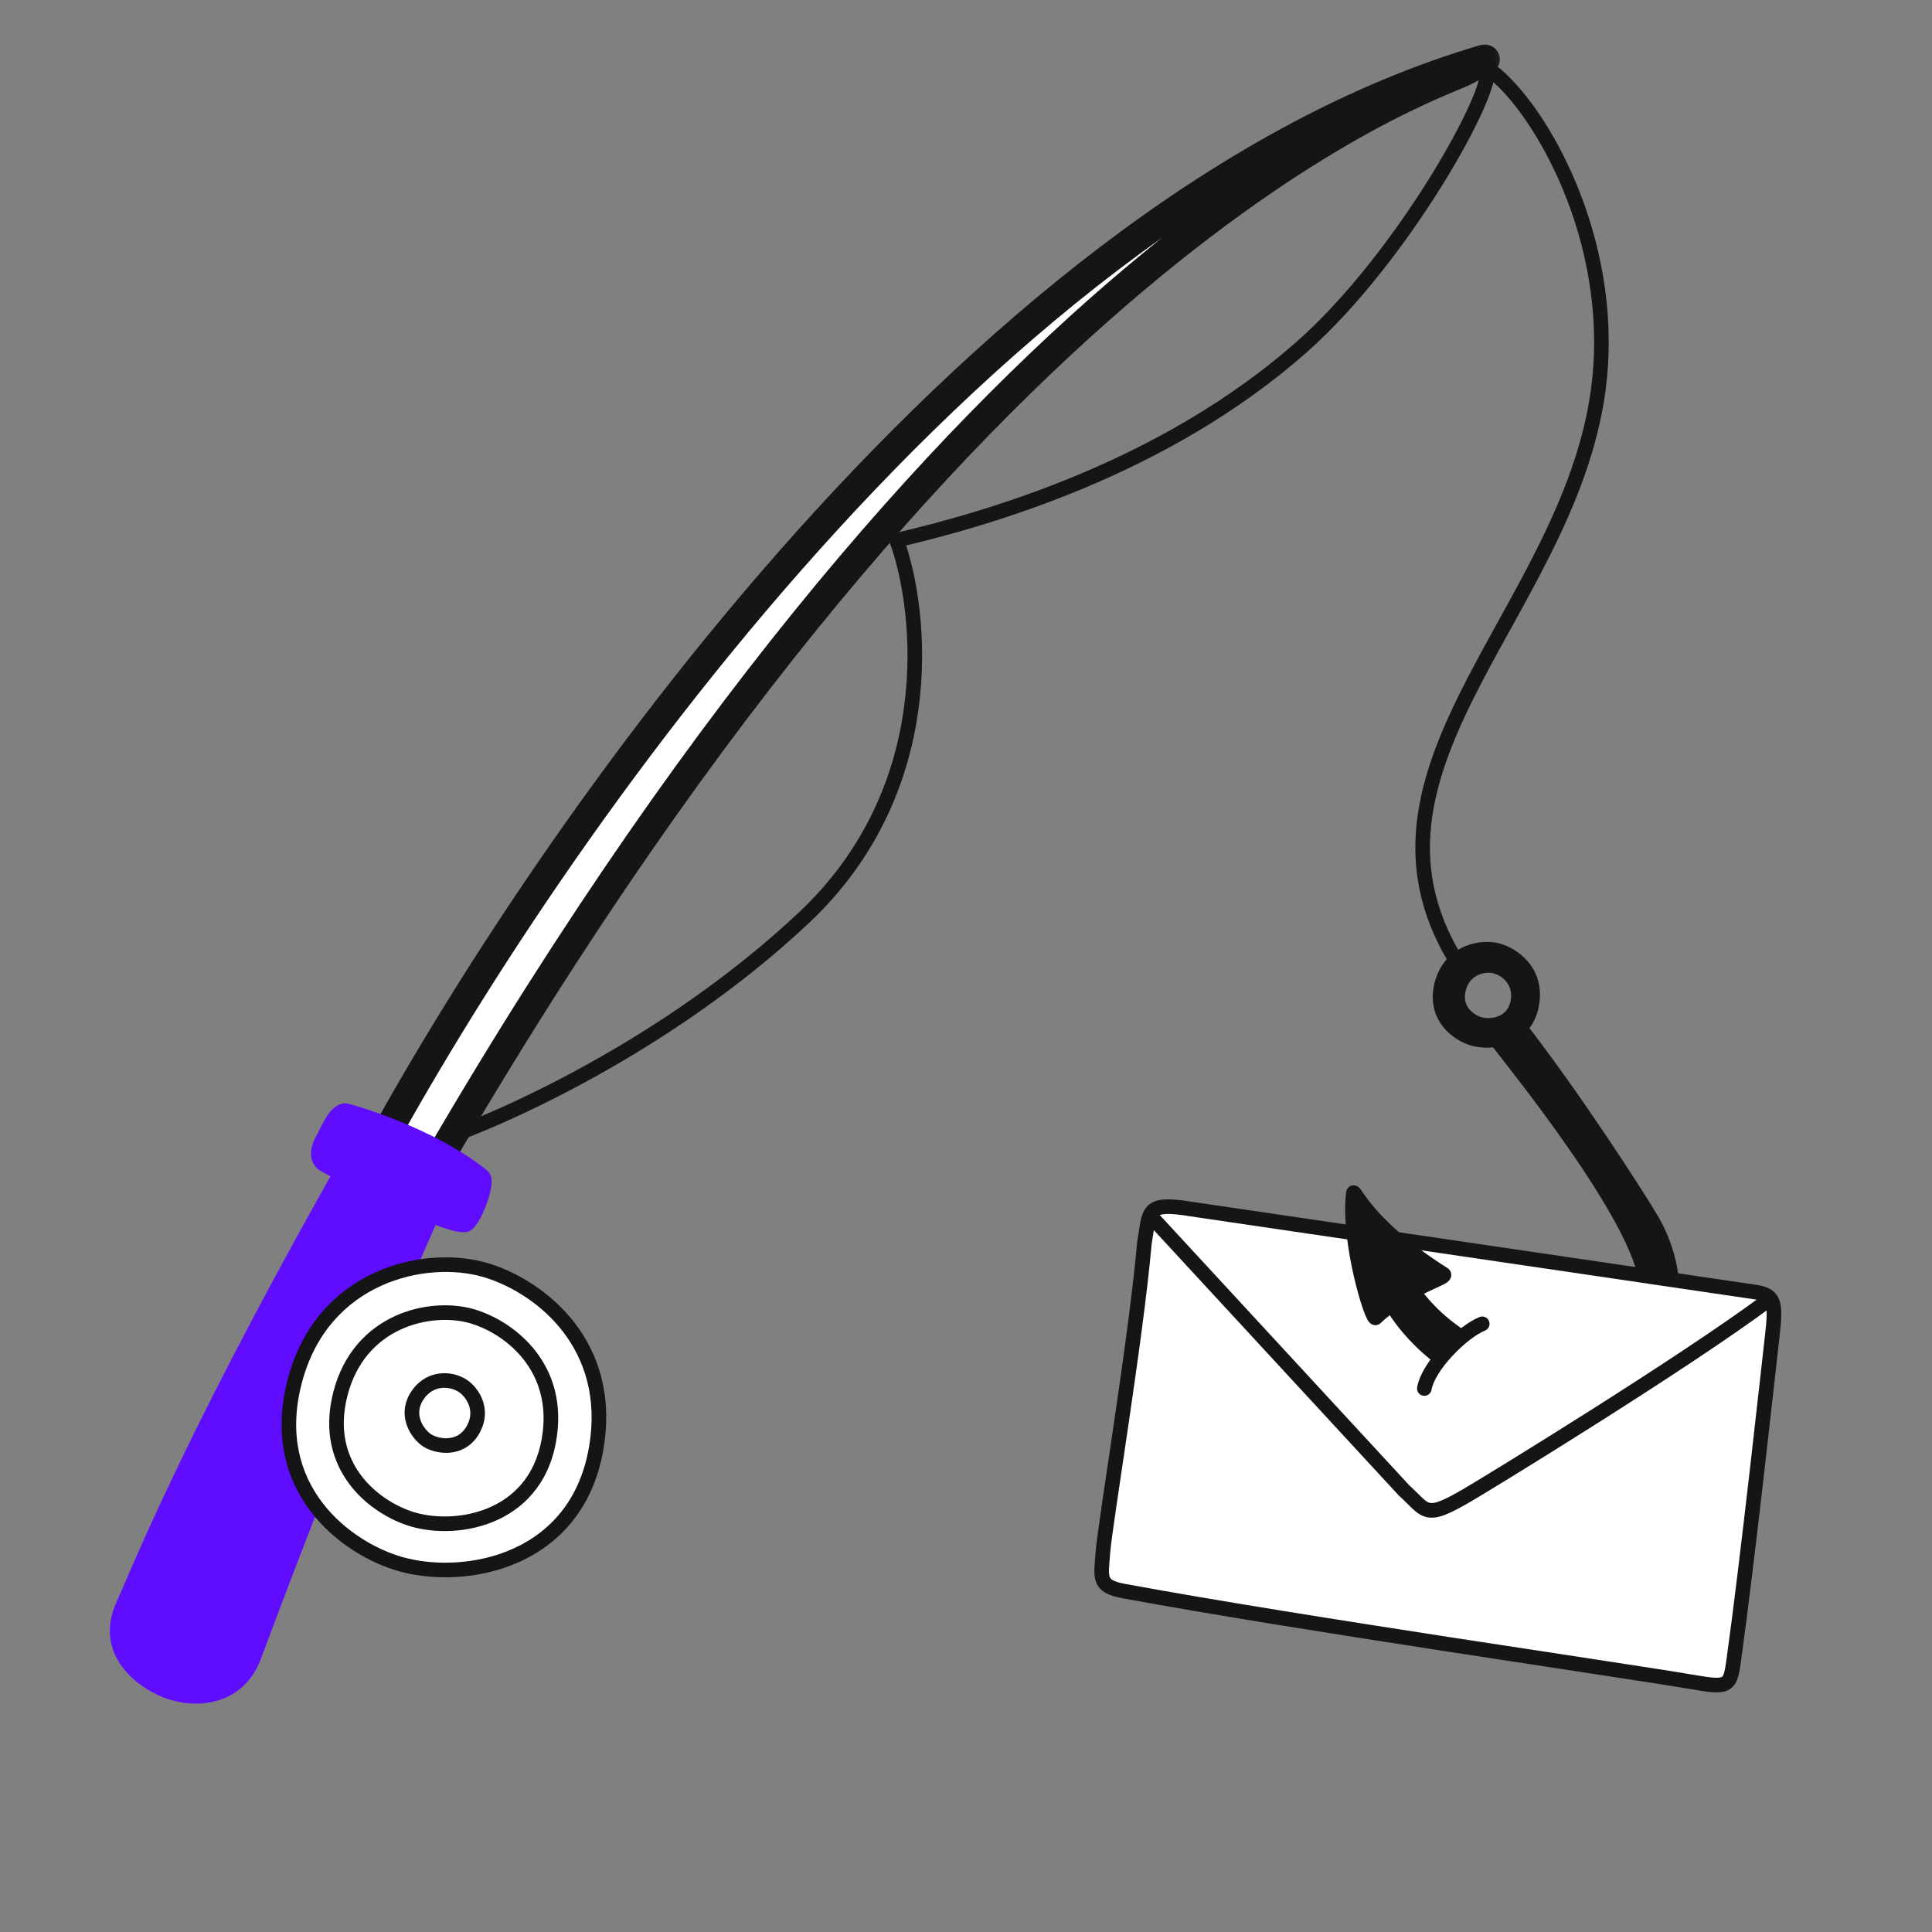<?xml version="1.0" encoding="UTF-8"?> <svg xmlns="http://www.w3.org/2000/svg" width="172" height="172" viewBox="0 0 172 172" fill="none"><rect x="0" y="0" width="172" height="172" fill="#808080" stroke="none"/><g clip-path="url(#clip0_3946_25261)"><path d="M38.281 101.795C44.307 99.863 59.401 93.139 71.57 81.702C83.738 70.265 82.147 54.532 79.83 48.094C87.951 46.187 103.614 41.731 115.899 30.879C125.034 22.808 133.293 7.669 132.339 6.135" stroke="#151417" stroke-width="1.3" stroke-linecap="round"></path><mask id="path-2-outside-1_3946_25261" maskUnits="userSpaceOnUse" x="23.552" y="-8.426" width="110.718" height="141.906" fill="black"><rect fill="white" x="23.552" y="-8.426" width="110.718" height="141.906"></rect><path d="M131.032 5.605C86.037 19.52 47.138 76.801 32.369 104.64C18.847 129.893 29.293 120.311 36.624 107.435C85.969 20.768 127.356 7.885 130.345 6.358C133.436 4.778 132.011 5.302 131.032 5.605Z"></path></mask><path d="M131.032 5.605C86.037 19.52 47.138 76.801 32.369 104.64C18.847 129.893 29.293 120.311 36.624 107.435C85.969 20.768 127.356 7.885 130.345 6.358C133.436 4.778 132.011 5.302 131.032 5.605Z" fill="white"></path><path d="M32.369 104.64L33.515 105.254L33.518 105.25L32.369 104.64ZM131.032 5.605L131.417 6.847L131.417 6.847L131.032 5.605ZM130.345 6.358L129.753 5.2L129.753 5.2L130.345 6.358ZM36.624 107.435L35.494 106.792L36.624 107.435ZM33.518 105.25C40.863 91.403 54.225 70.211 71.342 50.76C88.481 31.284 109.26 13.699 131.417 6.847L130.648 4.363C107.809 11.426 86.641 29.439 69.39 49.042C52.117 68.671 38.644 90.038 31.221 104.031L33.518 105.25ZM131.417 6.847C131.705 6.758 131.918 6.687 132.147 6.618C132.252 6.586 132.318 6.568 132.352 6.561C132.371 6.556 132.354 6.561 132.316 6.566C132.297 6.568 132.251 6.573 132.19 6.573C132.143 6.573 132.003 6.571 131.831 6.518C131.674 6.469 131.256 6.302 131.038 5.811C130.817 5.313 130.98 4.885 131.055 4.73C131.136 4.563 131.233 4.458 131.265 4.424C131.308 4.379 131.343 4.35 131.356 4.339C131.39 4.311 131.375 4.328 131.235 4.411C130.985 4.558 130.524 4.806 129.753 5.2L130.936 7.515C131.711 7.119 132.232 6.841 132.554 6.651C132.699 6.566 132.867 6.462 133.002 6.352C133.024 6.334 133.25 6.161 133.394 5.866C133.475 5.699 133.638 5.261 133.414 4.756C133.193 4.258 132.767 4.085 132.599 4.034C132.294 3.939 132.023 3.982 131.999 3.985C131.909 3.996 131.826 4.014 131.768 4.027C131.648 4.055 131.516 4.093 131.398 4.128C131.181 4.193 130.849 4.301 130.648 4.363L131.417 6.847ZM129.753 5.2C129.625 5.266 129.352 5.38 128.843 5.592C128.362 5.792 127.73 6.055 126.959 6.395C125.417 7.075 123.328 8.059 120.755 9.468C115.609 12.285 108.541 16.796 100.03 23.975C83.007 38.334 60.231 63.346 35.494 106.792L37.754 108.078C62.362 64.857 84.952 40.095 101.706 25.963C110.083 18.897 117.007 14.484 122.004 11.748C124.502 10.38 126.523 9.429 128.008 8.774C128.752 8.446 129.363 8.192 129.841 7.993C130.29 7.806 130.692 7.64 130.936 7.515L129.753 5.2ZM35.494 106.792C33.69 109.961 31.697 112.922 29.938 115.184C29.058 116.316 28.249 117.258 27.563 117.957C26.841 118.693 26.359 119.051 26.132 119.156C25.994 119.219 26.204 119.074 26.554 119.199C27.024 119.367 27.116 119.766 27.119 119.785C27.12 119.789 27.103 119.656 27.167 119.303C27.227 118.973 27.343 118.527 27.533 117.948C28.303 115.611 30.139 111.559 33.515 105.254L31.223 104.027C27.838 110.348 25.909 114.568 25.064 117.134C24.851 117.781 24.697 118.351 24.608 118.84C24.524 119.308 24.48 119.8 24.561 120.249C24.645 120.713 24.926 121.378 25.679 121.647C26.312 121.873 26.899 121.665 27.221 121.516C27.913 121.197 28.676 120.535 29.419 119.778C30.197 118.985 31.072 117.962 31.991 116.78C33.831 114.413 35.892 111.348 37.754 108.078L35.494 106.792Z" fill="#151417" mask="url(#path-2-outside-1_3946_25261)"></path><path fill-rule="evenodd" clip-rule="evenodd" d="M30.942 98.913C33.617 99.656 39.121 101.64 42.893 104.65C42.998 104.733 43.106 104.87 43.118 105.081C43.186 106.187 42.091 108.72 41.532 109.005C41.17 109.19 39.967 108.835 38.436 108.233C35.769 114.214 30.222 127.072 22.61 147.473C21.133 151.431 16.978 151.571 14.328 150.316C12.164 149.292 9.208 146.771 10.961 142.905C11.13 142.532 11.35 142.021 11.633 141.366C13.582 136.84 18.512 125.4 30.313 104.455C29.539 104.055 28.996 103.761 28.83 103.653C27.983 103.106 28.392 102.002 28.807 101.284C28.882 101.154 28.967 100.983 29.062 100.792C29.492 99.932 30.123 98.668 30.942 98.913Z" fill="#600DFF"></path><path d="M42.893 104.65L43.299 104.142L43.299 104.142L42.893 104.65ZM30.942 98.913L30.755 99.536L30.768 99.539L30.942 98.913ZM43.118 105.081L42.47 105.121L42.47 105.121L43.118 105.081ZM41.532 109.005L41.237 108.426L41.237 108.426L41.532 109.005ZM38.436 108.233L38.674 107.628L38.095 107.401L37.842 107.969L38.436 108.233ZM22.61 147.473L23.219 147.7L22.61 147.473ZM14.328 150.316L14.606 149.729L14.328 150.316ZM10.961 142.905L10.369 142.637L10.961 142.905ZM11.633 141.366L12.229 141.623L12.229 141.623L11.633 141.366ZM30.313 104.455L30.879 104.774L31.21 104.187L30.611 103.877L30.313 104.455ZM28.83 103.653L28.477 104.199L28.477 104.199L28.83 103.653ZM28.807 101.284L29.37 101.609L28.807 101.284ZM29.062 100.792L29.644 101.082L29.644 101.082L29.062 100.792ZM43.299 104.142C39.424 101.051 33.821 99.038 31.116 98.287L30.768 99.539C33.413 100.273 38.817 102.229 42.488 105.158L43.299 104.142ZM43.767 105.042C43.74 104.601 43.507 104.308 43.299 104.142L42.488 105.158C42.491 105.161 42.486 105.157 42.48 105.146C42.476 105.141 42.474 105.134 42.472 105.128C42.47 105.122 42.47 105.119 42.47 105.121L43.767 105.042ZM41.827 109.585C42.012 109.49 42.158 109.341 42.26 109.22C42.371 109.088 42.479 108.932 42.58 108.767C42.782 108.436 42.984 108.026 43.16 107.601C43.338 107.174 43.496 106.715 43.607 106.282C43.715 105.862 43.79 105.419 43.767 105.042L42.47 105.121C42.48 105.297 42.444 105.585 42.348 105.96C42.255 106.322 42.118 106.722 41.96 107.102C41.801 107.483 41.629 107.829 41.471 108.089C41.391 108.218 41.322 108.316 41.267 108.381C41.202 108.457 41.191 108.449 41.237 108.426L41.827 109.585ZM38.198 108.838C38.973 109.143 39.684 109.393 40.258 109.543C40.543 109.618 40.815 109.673 41.053 109.695C41.262 109.713 41.563 109.719 41.827 109.585L41.237 108.426C41.319 108.384 41.334 108.414 41.168 108.4C41.032 108.388 40.839 108.351 40.587 108.285C40.087 108.154 39.431 107.926 38.674 107.628L38.198 108.838ZM23.219 147.7C30.826 127.312 36.368 114.467 39.029 108.498L37.842 107.969C35.17 113.96 29.618 126.831 22.001 147.245L23.219 147.7ZM14.05 150.904C15.487 151.584 17.34 151.894 19.061 151.481C20.812 151.061 22.4 149.894 23.219 147.7L22.001 147.245C21.343 149.01 20.114 149.892 18.757 150.217C17.369 150.55 15.819 150.303 14.606 149.729L14.05 150.904ZM10.369 142.637C9.397 144.779 9.724 146.607 10.627 148.025C11.506 149.406 12.902 150.361 14.05 150.904L14.606 149.729C13.59 149.248 12.426 148.43 11.724 147.327C11.046 146.262 10.771 144.897 11.553 143.174L10.369 142.637ZM11.036 141.109C10.752 141.767 10.535 142.27 10.369 142.637L11.553 143.174C11.725 142.793 11.948 142.276 12.229 141.623L11.036 141.109ZM29.746 104.136C17.932 125.105 12.992 136.567 11.036 141.109L12.229 141.623C14.172 137.114 19.091 125.695 30.879 104.774L29.746 104.136ZM28.477 104.199C28.676 104.328 29.251 104.638 30.015 105.033L30.611 103.877C29.827 103.472 29.317 103.194 29.183 103.107L28.477 104.199ZM28.244 100.959C28.02 101.347 27.762 101.894 27.699 102.461C27.632 103.061 27.788 103.754 28.477 104.199L29.183 103.107C29.025 103.005 28.961 102.872 28.991 102.604C29.025 102.302 29.179 101.939 29.37 101.609L28.244 100.959ZM28.481 100.502C28.383 100.699 28.307 100.85 28.244 100.959L29.37 101.609C29.457 101.458 29.552 101.267 29.644 101.082L28.481 100.502ZM31.128 98.29C30.301 98.043 29.686 98.609 29.348 99.032C28.983 99.489 28.688 100.087 28.481 100.502L29.644 101.082C29.866 100.637 30.101 100.172 30.364 99.843C30.494 99.681 30.598 99.594 30.671 99.554C30.726 99.525 30.741 99.531 30.755 99.536L31.128 98.29Z" fill="#600DFF"></path><circle cx="39.566" cy="126.177" r="9.956" transform="rotate(-6.661 39.566 126.177)" fill="white"></circle><path d="M127.115 120.599C129.839 117.847 133.094 117.102 132.565 116.806C126.051 113.159 124.81 110.125 124.779 110.524C124.473 114.455 126.843 120.874 127.115 120.599Z" fill="#151417"></path><path d="M132.565 116.806L132.247 117.373L132.565 116.806ZM127.115 120.599L127.577 121.056L127.115 120.599ZM124.779 110.524L124.131 110.473L124.779 110.524ZM132.247 117.373C132.216 117.355 132.035 117.249 131.984 116.997C131.931 116.74 132.061 116.567 132.088 116.533C132.134 116.476 132.15 116.485 132 116.57C131.733 116.721 131.348 116.898 130.759 117.205C129.646 117.785 128.084 118.696 126.653 120.141L127.577 121.056C128.871 119.749 130.298 118.912 131.36 118.358C131.86 118.097 132.359 117.86 132.639 117.702C132.762 117.633 132.967 117.514 133.1 117.349C133.172 117.26 133.319 117.039 133.258 116.737C133.197 116.44 132.98 116.293 132.882 116.238L132.247 117.373ZM126.653 120.141C126.729 120.065 126.837 119.997 126.972 119.97C127.102 119.943 127.214 119.963 127.291 119.989C127.424 120.034 127.497 120.111 127.505 120.119C127.533 120.147 127.527 120.15 127.487 120.082C127.419 119.962 127.318 119.75 127.194 119.447C126.949 118.849 126.644 117.973 126.355 116.96C125.772 114.916 125.284 112.42 125.427 110.574L124.131 110.473C123.969 112.559 124.512 115.238 125.105 117.317C125.404 118.366 125.724 119.289 125.991 119.94C126.122 120.261 126.249 120.536 126.361 120.73C126.412 120.819 126.484 120.935 126.577 121.029C126.617 121.07 126.718 121.168 126.876 121.221C126.965 121.251 127.089 121.272 127.23 121.244C127.376 121.214 127.493 121.141 127.577 121.056L126.653 120.141ZM125.427 110.574C125.426 110.588 125.42 110.702 125.345 110.828C125.301 110.901 125.224 110.995 125.1 111.062C124.972 111.131 124.841 111.146 124.735 111.135C124.558 111.117 124.446 111.03 124.433 111.019C124.415 111.006 124.402 110.995 124.396 110.989C124.39 110.983 124.386 110.979 124.385 110.978C124.384 110.978 124.389 110.982 124.4 110.995C124.411 111.008 124.424 111.025 124.442 111.047C124.479 111.093 124.522 111.149 124.58 111.224C124.809 111.518 125.187 111.994 125.774 112.6C126.947 113.812 128.937 115.52 132.247 117.373L132.882 116.238C129.679 114.445 127.791 112.813 126.708 111.696C126.166 111.137 125.821 110.701 125.605 110.425C125.511 110.304 125.405 110.164 125.326 110.081C125.303 110.057 125.264 110.018 125.214 109.98C125.181 109.956 125.055 109.861 124.865 109.842C124.753 109.83 124.617 109.846 124.484 109.918C124.355 109.987 124.274 110.085 124.227 110.165C124.145 110.302 124.134 110.435 124.131 110.473L125.427 110.574Z" fill="#151417"></path><path d="M147.005 108.532C145.761 106.434 140.2 97.763 135.212 91.366C134.192 91.381 132.511 91.592 133.205 92.546C134.072 93.739 146.336 108.704 146.55 114.387C146.769 120.187 141.55 124.019 136.111 122.299C132.499 121.157 129.868 118.42 128.926 116.856L127.681 118.648C129.492 121.574 135.016 126.764 141.691 124.606C149.673 122.026 150.286 114.065 147.005 108.532Z" fill="#151417"></path><path d="M135.212 91.366L135.725 90.966L135.526 90.711L135.203 90.716L135.212 91.366ZM147.005 108.532L147.564 108.2L147.564 108.2L147.005 108.532ZM141.691 124.606L141.491 123.987L141.691 124.606ZM127.681 118.648L127.147 118.277L126.903 118.627L127.128 118.99L127.681 118.648ZM128.926 116.856L129.483 116.521L128.965 115.661L128.393 116.485L128.926 116.856ZM136.111 122.299L136.307 121.679L136.111 122.299ZM146.55 114.387L147.2 114.363L147.2 114.363L146.55 114.387ZM133.205 92.546L132.679 92.928L132.679 92.928L133.205 92.546ZM134.7 91.766C139.666 98.136 145.212 106.783 146.446 108.863L147.564 108.2C146.309 106.084 140.733 97.39 135.725 90.966L134.7 91.766ZM146.446 108.863C148.014 111.508 148.634 114.708 147.94 117.521C147.255 120.3 145.274 122.764 141.491 123.987L141.891 125.224C146.09 123.867 148.406 121.061 149.203 117.832C149.991 114.636 149.276 111.089 147.564 108.2L146.446 108.863ZM141.491 123.987C138.37 124.997 135.51 124.297 133.184 122.969C130.845 121.634 129.087 119.685 128.233 118.306L127.128 118.99C128.086 120.537 129.996 122.646 132.54 124.098C135.097 125.557 138.337 126.373 141.891 125.224L141.491 123.987ZM128.214 119.019L129.46 117.227L128.393 116.485L127.147 118.277L128.214 119.019ZM128.369 117.191C129.379 118.868 132.129 121.722 135.914 122.919L136.307 121.679C132.869 120.592 130.356 117.971 129.483 116.521L128.369 117.191ZM135.914 122.919C141.772 124.771 147.436 120.624 147.2 114.363L145.901 114.412C146.102 119.751 141.328 123.268 136.307 121.679L135.914 122.919ZM147.2 114.363C147.14 112.777 146.263 110.658 145.069 108.437C143.859 106.185 142.263 103.721 140.656 101.412C137.466 96.828 134.114 92.692 133.73 92.164L132.679 92.928C133.162 93.594 136.376 97.536 139.589 102.154C141.183 104.445 142.747 106.863 143.924 109.052C145.117 111.273 145.853 113.156 145.901 114.412L147.2 114.363ZM133.73 92.164C133.633 92.03 133.738 92.102 133.665 92.249C133.628 92.324 133.604 92.284 133.795 92.212C134.144 92.081 134.723 92.023 135.222 92.016L135.203 90.716C134.681 90.724 133.91 90.78 133.336 90.996C133.066 91.098 132.688 91.29 132.499 91.674C132.275 92.129 132.429 92.585 132.679 92.928L133.73 92.164Z" fill="#151417"></path><path fill-rule="evenodd" clip-rule="evenodd" d="M133.418 84.645C134.771 85.039 136.728 86.476 136.413 89.118C136.019 92.422 132.878 92.964 131.148 92.46C129.715 92.041 127.622 90.466 128.354 87.623C129.087 84.78 131.831 84.183 133.418 84.645ZM133.193 86.046C134.082 86.304 135.367 87.248 135.16 88.984C134.902 91.155 132.838 91.511 131.702 91.18C130.76 90.905 129.385 89.87 129.866 88.002C130.347 86.134 132.151 85.742 133.193 86.046Z" fill="#151417"></path><path d="M136.413 89.118L135.767 89.042L135.767 89.042L136.413 89.118ZM133.418 84.645L133.6 84.021L133.6 84.021L133.418 84.645ZM131.148 92.46L131.33 91.835L131.33 91.835L131.148 92.46ZM128.354 87.623L127.725 87.461L128.354 87.623ZM135.16 88.984L134.515 88.908L134.515 88.908L135.16 88.984ZM133.193 86.046L133.375 85.422L133.375 85.422L133.193 86.046ZM131.702 91.18L131.52 91.804L131.52 91.804L131.702 91.18ZM129.866 88.002L130.495 88.164L129.866 88.002ZM137.058 89.195C137.425 86.118 135.126 84.466 133.6 84.021L133.236 85.269C134.415 85.613 136.03 86.833 135.767 89.042L137.058 89.195ZM130.966 93.084C131.967 93.375 133.347 93.365 134.554 92.807C135.8 92.231 136.833 91.082 137.058 89.195L135.767 89.042C135.598 90.459 134.864 91.232 134.009 91.627C133.115 92.04 132.06 92.048 131.33 91.835L130.966 93.084ZM127.725 87.461C127.308 89.081 127.694 90.39 128.422 91.345C129.131 92.275 130.14 92.842 130.966 93.084L131.33 91.835C130.724 91.659 129.969 91.23 129.456 90.557C128.962 89.909 128.669 89.008 128.984 87.785L127.725 87.461ZM133.6 84.021C132.658 83.747 131.414 83.792 130.295 84.304C129.152 84.827 128.143 85.838 127.725 87.461L128.984 87.785C129.298 86.565 130.027 85.856 130.836 85.486C131.67 85.105 132.592 85.082 133.236 85.269L133.6 84.021ZM135.806 89.061C136.065 86.891 134.437 85.731 133.375 85.422L133.011 86.67C133.726 86.878 134.67 87.606 134.515 88.908L135.806 89.061ZM131.52 91.804C132.224 92.009 133.186 92.001 134.033 91.61C134.919 91.201 135.649 90.381 135.806 89.061L134.515 88.908C134.414 89.758 133.983 90.202 133.488 90.43C132.954 90.677 132.316 90.682 131.884 90.556L131.52 91.804ZM129.237 87.84C128.945 88.972 129.215 89.902 129.733 90.582C130.232 91.237 130.939 91.634 131.52 91.804L131.884 90.556C131.523 90.45 131.071 90.192 130.767 89.794C130.483 89.421 130.306 88.9 130.495 88.164L129.237 87.84ZM133.375 85.422C132.705 85.227 131.833 85.26 131.048 85.619C130.24 85.989 129.529 86.705 129.237 87.84L130.495 88.164C130.684 87.432 131.115 87.018 131.59 86.801C132.088 86.573 132.639 86.561 133.011 86.67L133.375 85.422Z" fill="#151417"></path><path d="M42.17 127.179C43.045 125.509 42.112 124.064 41.316 123.462C40.382 122.756 38.415 122.459 37.213 124.156C36.011 125.853 37.06 127.508 37.904 128.147C38.747 128.785 41.076 129.266 42.17 127.179Z" fill="white" stroke="#151417" stroke-width="1.3"></path><path fill-rule="evenodd" clip-rule="evenodd" d="M43.179 113.058C47.708 114.377 54.261 119.186 53.207 128.037C51.889 139.099 41.371 140.914 35.578 139.224C30.778 137.825 23.77 132.549 26.223 123.03C28.675 113.51 37.866 111.511 43.179 113.058ZM42.032 117.183C45.164 118.095 49.696 121.421 48.966 127.541C48.055 135.191 40.782 136.446 36.776 135.277C33.457 134.309 28.611 130.662 30.307 124.079C32.003 117.496 38.358 116.114 42.032 117.183Z" fill="white"></path><path d="M53.207 128.037L52.562 127.96L53.207 128.037ZM43.179 113.058L43.361 112.434L43.361 112.434L43.179 113.058ZM35.578 139.224L35.76 138.6L35.76 138.6L35.578 139.224ZM26.223 123.03L26.852 123.192L26.223 123.03ZM48.966 127.541L49.612 127.618L48.966 127.541ZM42.032 117.183L42.214 116.559L42.214 116.559L42.032 117.183ZM36.776 135.277L36.958 134.653L36.958 134.653L36.776 135.277ZM30.307 124.079L29.677 123.916L30.307 124.079ZM53.852 128.113C54.959 118.829 48.064 113.803 43.361 112.434L42.997 113.682C47.352 114.95 53.564 119.544 52.562 127.96L53.852 128.113ZM35.396 139.848C38.428 140.733 42.669 140.7 46.343 139.003C50.057 137.287 53.166 133.879 53.852 128.113L52.562 127.96C51.931 133.257 49.121 136.287 45.798 137.822C42.436 139.376 38.521 139.406 35.76 138.6L35.396 139.848ZM25.593 122.867C24.316 127.826 25.501 131.729 27.664 134.566C29.807 137.378 32.886 139.116 35.396 139.848L35.76 138.6C33.47 137.933 30.645 136.333 28.698 133.778C26.769 131.248 25.677 127.753 26.852 123.192L25.593 122.867ZM43.361 112.434C40.555 111.617 36.769 111.741 33.358 113.303C29.922 114.875 26.871 117.906 25.593 122.867L26.852 123.192C28.026 118.633 30.797 115.905 33.899 114.485C37.024 113.054 40.49 112.952 42.997 113.682L43.361 112.434ZM49.612 127.618C50.393 121.064 45.52 117.522 42.214 116.559L41.85 117.807C44.808 118.669 48.998 121.779 48.321 127.464L49.612 127.618ZM36.594 135.901C38.733 136.525 41.715 136.502 44.304 135.306C46.933 134.092 49.128 131.677 49.612 127.618L48.321 127.464C47.893 131.055 45.996 133.092 43.759 134.126C41.482 135.178 38.826 135.198 36.958 134.653L36.594 135.901ZM29.677 123.916C28.778 127.407 29.612 130.168 31.144 132.178C32.656 134.162 34.825 135.385 36.594 135.901L36.958 134.653C35.408 134.201 33.494 133.117 32.178 131.39C30.88 129.687 30.139 127.334 30.936 124.241L29.677 123.916ZM42.214 116.559C40.228 115.981 37.56 116.07 35.157 117.17C32.73 118.281 30.577 120.424 29.677 123.916L30.936 124.241C31.732 121.151 33.605 119.31 35.698 118.352C37.815 117.383 40.162 117.316 41.85 117.807L42.214 116.559Z" fill="#151417"></path><path d="M156.178 115.016L106.096 107.647C101.933 106.963 102.375 107.812 101.878 110.716C101.131 119.239 98.37 135.733 98.185 138.228C98.019 140.479 97.735 141.222 100.061 141.651C115.849 144.566 144.401 148.671 150.539 149.723C153.852 150.29 154.017 150.21 154.344 147.854C155.607 138.78 157.469 121.641 157.794 118.792C158.121 115.922 157.973 115.263 156.178 115.016Z" fill="white"></path><path d="M106.096 107.647L105.991 108.288L106.002 108.29L106.096 107.647ZM156.178 115.016L156.083 115.659L156.089 115.659L156.178 115.016ZM157.794 118.792L157.148 118.718L157.794 118.792ZM154.344 147.854L154.988 147.944L154.344 147.854ZM150.539 149.723L150.429 150.363L150.539 149.723ZM100.061 141.651L100.179 141.012L100.179 141.012L100.061 141.651ZM98.185 138.228L98.834 138.276L98.834 138.276L98.185 138.228ZM101.878 110.716L101.237 110.606L101.233 110.633L101.231 110.659L101.878 110.716ZM106.002 108.29L156.083 115.659L156.273 114.372L106.191 107.004L106.002 108.29ZM156.089 115.659C156.513 115.718 156.766 115.793 156.924 115.878C157.055 115.949 157.125 116.028 157.178 116.161C157.242 116.322 157.286 116.582 157.282 117.02C157.278 117.453 157.23 118.003 157.148 118.718L158.44 118.865C158.522 118.145 158.577 117.537 158.582 117.031C158.586 116.531 158.542 116.073 158.386 115.68C158.218 115.258 157.935 114.947 157.543 114.735C157.178 114.537 156.74 114.437 156.267 114.372L156.089 115.659ZM157.148 118.718C156.822 121.576 154.962 138.701 153.7 147.764L154.988 147.944C156.252 138.859 158.115 121.705 158.44 118.865L157.148 118.718ZM153.7 147.764C153.617 148.366 153.552 148.748 153.463 149.009C153.382 149.243 153.314 149.282 153.275 149.301C153.19 149.343 152.996 149.387 152.532 149.353C152.083 149.321 151.484 149.225 150.649 149.082L150.429 150.363C151.251 150.504 151.914 150.612 152.438 150.65C152.948 150.687 153.437 150.67 153.848 150.468C154.304 150.244 154.546 149.856 154.692 149.431C154.829 149.031 154.908 148.52 154.988 147.944L153.7 147.764ZM150.649 149.082C144.458 148.022 115.98 143.929 100.179 141.012L99.943 142.29C115.718 145.203 144.345 149.321 150.429 150.363L150.649 149.082ZM100.179 141.012C99.026 140.799 98.859 140.555 98.796 140.391C98.745 140.257 98.718 140.048 98.731 139.675C98.744 139.298 98.79 138.869 98.834 138.276L97.537 138.18C97.498 138.713 97.446 139.221 97.432 139.63C97.417 140.042 97.434 140.468 97.582 140.855C97.917 141.731 98.77 142.074 99.943 142.29L100.179 141.012ZM98.834 138.276C98.923 137.059 99.653 132.357 100.464 126.827C101.27 121.329 102.15 115.056 102.526 110.773L101.231 110.659C100.859 114.899 99.985 121.134 99.177 126.638C98.375 132.109 97.632 136.902 97.537 138.18L98.834 138.276ZM102.519 110.825C102.582 110.453 102.631 110.114 102.674 109.816C102.718 109.513 102.756 109.26 102.799 109.04C102.889 108.581 102.983 108.387 103.08 108.287C103.155 108.209 103.315 108.103 103.785 108.078C104.262 108.054 104.957 108.118 105.991 108.288L106.202 107.005C105.154 106.833 104.343 106.748 103.717 106.78C103.083 106.813 102.541 106.973 102.144 107.385C101.769 107.774 101.62 108.294 101.523 108.79C101.473 109.047 101.431 109.332 101.388 109.629C101.344 109.93 101.298 110.253 101.237 110.606L102.519 110.825Z" fill="#151417"></path><path d="M124.988 132.677L124.51 133.118L124.53 133.139L124.55 133.158L124.988 132.677ZM130.714 133.059L131.043 133.62L130.714 133.059ZM101.906 108.632L124.51 133.118L125.466 132.236L102.861 107.751L101.906 108.632ZM124.55 133.158C124.799 133.385 125.015 133.596 125.213 133.792C125.407 133.984 125.594 134.172 125.771 134.335C126.121 134.657 126.514 134.96 127.034 135.071C127.556 135.181 128.096 135.075 128.706 134.835C129.314 134.596 130.067 134.193 131.043 133.62L130.385 132.499C129.414 133.069 128.736 133.426 128.23 133.625C127.725 133.824 127.466 133.833 127.303 133.799C127.138 133.764 126.959 133.661 126.65 133.377C126.497 133.236 126.333 133.072 126.128 132.868C125.926 132.669 125.695 132.442 125.426 132.197L124.55 133.158ZM131.043 133.62C133.144 132.386 150.193 121.948 157.841 116.252L157.064 115.209C149.478 120.86 132.481 131.268 130.385 132.499L131.043 133.62Z" fill="#151417"></path><path d="M122.464 117.321C125.523 114.439 129.045 113.773 128.494 113.425C121.711 109.149 120.541 105.779 120.487 106.213C119.956 110.492 122.159 117.609 122.464 117.321Z" fill="#151417"></path><path d="M128.494 113.425L128.147 113.975L128.147 113.975L128.494 113.425ZM122.464 117.321L122.91 117.794L122.464 117.321ZM120.487 106.213L121.132 106.293L120.487 106.213ZM128.147 113.975C128.116 113.955 127.946 113.841 127.908 113.592C127.87 113.341 128.001 113.18 128.028 113.148C128.071 113.098 128.078 113.114 127.915 113.199C127.621 113.352 127.196 113.529 126.553 113.836C125.333 114.419 123.619 115.34 122.019 116.847L122.91 117.794C124.369 116.419 125.945 115.567 127.113 115.009C127.664 114.746 128.207 114.512 128.515 114.352C128.651 114.281 128.867 114.165 129.01 114C129.086 113.912 129.239 113.698 129.194 113.398C129.148 113.099 128.941 112.939 128.841 112.876L128.147 113.975ZM122.019 116.847C122.096 116.775 122.206 116.71 122.344 116.687C122.478 116.665 122.591 116.691 122.668 116.721C122.8 116.773 122.869 116.855 122.874 116.861C122.898 116.889 122.889 116.886 122.85 116.809C122.781 116.672 122.683 116.433 122.566 116.095C122.334 115.428 122.052 114.455 121.795 113.334C121.277 111.074 120.881 108.316 121.132 106.293L119.842 106.133C119.562 108.389 120.002 111.329 120.528 113.625C120.794 114.782 121.087 115.802 121.338 116.522C121.462 116.878 121.582 117.181 121.69 117.394C121.739 117.492 121.808 117.617 121.898 117.719C121.936 117.763 122.034 117.869 122.193 117.931C122.283 117.967 122.408 117.994 122.553 117.97C122.703 117.946 122.823 117.875 122.91 117.794L122.019 116.847ZM121.132 106.293C121.131 106.305 121.12 106.415 121.042 106.535C120.997 106.606 120.918 106.697 120.791 106.759C120.659 106.824 120.526 106.834 120.418 106.819C120.238 106.792 120.13 106.697 120.118 106.687C120.101 106.672 120.089 106.661 120.084 106.655C120.078 106.649 120.075 106.645 120.074 106.645C120.074 106.645 120.075 106.646 120.078 106.65C120.082 106.654 120.086 106.659 120.091 106.667C120.102 106.682 120.116 106.701 120.134 106.727C120.172 106.779 120.215 106.842 120.273 106.926C120.503 107.257 120.881 107.793 121.476 108.479C122.666 109.851 124.703 111.804 128.147 113.975L128.841 112.876C125.502 110.77 123.563 108.9 122.458 107.627C121.906 106.99 121.558 106.497 121.341 106.185C121.246 106.047 121.141 105.892 121.063 105.801C121.04 105.774 121.003 105.732 120.954 105.691C120.922 105.665 120.798 105.56 120.605 105.532C120.49 105.515 120.352 105.526 120.215 105.594C120.083 105.659 119.999 105.755 119.95 105.831C119.864 105.964 119.847 106.094 119.842 106.133L121.132 106.293Z" fill="#151417"></path><path fill-rule="evenodd" clip-rule="evenodd" d="M127.648 120.436C128.201 119.764 128.79 119.109 129.348 118.51C127.302 117.03 125.866 115.235 125.232 114.057L123.793 115.953C124.512 117.252 125.845 118.966 127.648 120.436Z" fill="#151417"></path><path d="M127.648 120.436L127.237 120.94L127.738 121.348L128.149 120.849L127.648 120.436ZM129.348 118.51L129.824 118.954L130.326 118.415L129.729 117.984L129.348 118.51ZM125.232 114.057L125.805 113.749L125.326 112.859L124.714 113.664L125.232 114.057ZM123.793 115.953L123.275 115.56L123.019 115.897L123.224 116.268L123.793 115.953ZM128.149 120.849C128.692 120.191 129.271 119.546 129.824 118.954L128.873 118.067C128.309 118.671 127.711 119.337 127.146 120.023L128.149 120.849ZM129.729 117.984C127.757 116.557 126.389 114.835 125.805 113.749L124.66 114.365C125.343 115.636 126.847 117.503 128.967 119.037L129.729 117.984ZM124.714 113.664L123.275 115.56L124.31 116.346L125.75 114.45L124.714 113.664ZM123.224 116.268C123.984 117.64 125.37 119.418 127.237 120.94L128.058 119.932C126.319 118.514 125.04 116.864 124.361 115.638L123.224 116.268Z" fill="#151417"></path><path d="M131.958 117.854C130.169 118.585 127.155 121.597 126.806 123.615" stroke="#151417" stroke-width="1.3" stroke-linecap="round"></path><path d="M132.736 6.302C136.743 9.271 143.309 20.114 142.502 32.569C141.131 53.748 117.95 68.235 130.228 86.448" stroke="#151417" stroke-width="1.3" stroke-linecap="round"></path></g><defs><clipPath id="clip0_3946_25261"><rect width="172" height="172" fill="white"></rect></clipPath></defs></svg> 